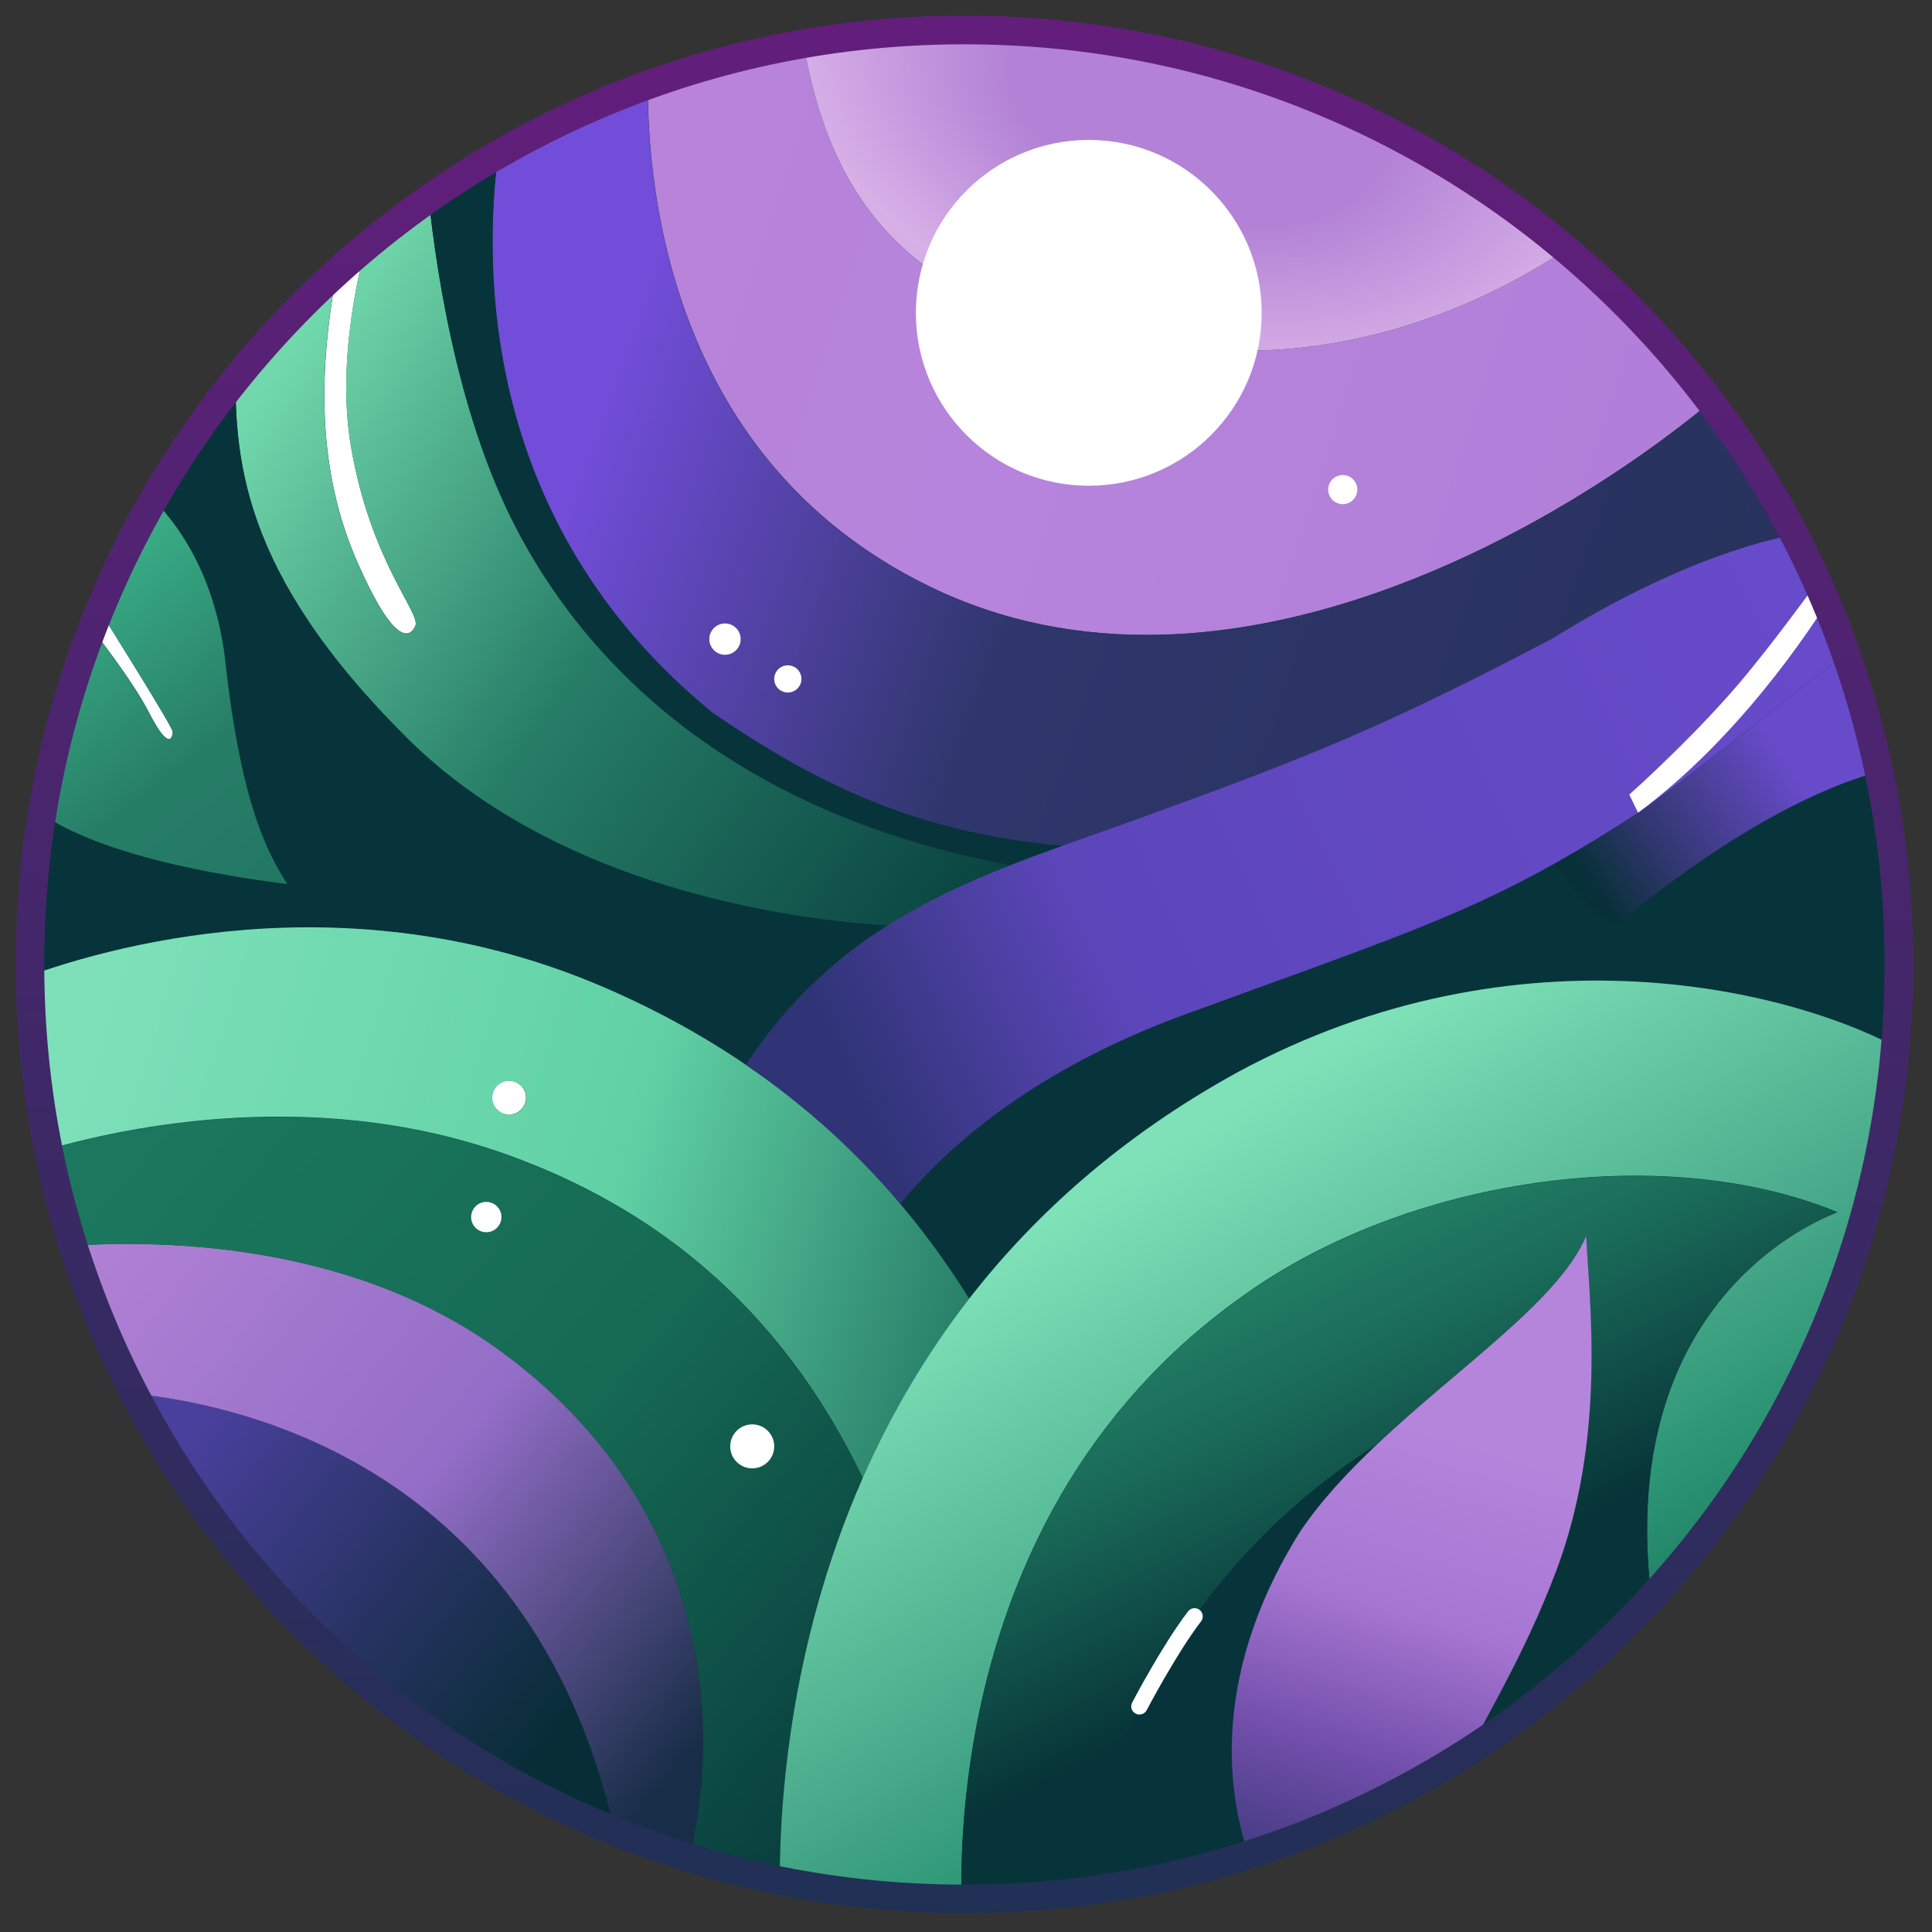 <?xml version="1.0" encoding="utf-8"?>
<svg viewBox="0 0 2979.4 2979.4" width="2979.4" height="2979.4" style="enable-background:new 0 0 2979.4 2979.4;" xmlns="http://www.w3.org/2000/svg">
  <rect x="0" y="0" width="2979.4" height="2979.4" fill="#333333" stroke="none"/>
  <defs>
    <style type="text/css">
	.st0{clip-path:url(#SVGID_00000066512333120492122130000014623034629029391767_);fill:#06343A;}
	.st1{clip-path:url(#SVGID_00000066512333120492122130000014623034629029391767_);}
	.st2{fill:url(#SVGID_00000123402978613373563020000017518702651962642610_);}
	.st3{fill:url(#SVGID_00000028290709736966646310000004994260338985837971_);}
	.st4{fill:url(#SVGID_00000093897563534394245780000008831724444100468916_);}
	.st5{fill:url(#SVGID_00000177470749800525741720000007294843766452434617_);}
	.st6{fill:url(#SVGID_00000088853198406660693360000015191372837527641991_);}
	.st7{fill:url(#SVGID_00000010303775617165896950000013968799315315853752_);}
	.st8{fill:url(#SVGID_00000072980565280999309380000008763167595228059821_);}
	.st9{fill:url(#SVGID_00000072249813021069984090000011861495613750445472_);}
	.st10{fill:#FFFFFF;}
	.st11{fill:url(#SVGID_00000049200131997458847570000013089759229657427083_);}
	.st12{fill:#06343A;}
	.st13{fill:url(#SVGID_00000024696255009255749880000013437653751485900710_);}
	.st14{fill:url(#SVGID_00000150819599505434622740000001811870994999698054_);}
	.st15{fill:url(#SVGID_00000006669468999397366780000016787881590609994144_);}
	.st16{fill:none;}
	.st17{fill:url(#SVGID_00000163067242701688565720000011492978681041008058_);}
	.st18{fill:url(#SVGID_00000049939712704693083470000013474601416240862649_);}
	.st19{fill:url(#SVGID_00000119087652802349942300000008308276706941939586_);}
	.st20{fill:url(#SVGID_00000156586428207595760200000010621580167738498198_);}
</style>
  </defs>
  <g style="" transform="matrix(1.32, 0, 0, 1.32, -479.149, -479.191)">
    <g>
      <defs>
        <path id="SVGID_1_" d="M1489.7,2581.4c-147.4,0-290.3-28.9-424.9-85.8c-130-55-246.7-133.7-347-234c-100.3-100.3-179-217-234-347 C426.9,1780,398,1637.1,398,1489.7s28.9-290.3,85.8-424.9c55-130,133.7-246.7,234-347c100.3-100.3,217-179,347-234 c134.6-56.9,277.5-85.8,424.9-85.8s290.3,28.9,424.9,85.8c130,55,246.7,133.7,347,234c100.3,100.3,179,217,234,347 c56.9,134.6,85.8,277.5,85.8,424.9s-28.9,290.3-85.8,424.9c-55,130-133.7,246.7-234,347s-217,179-347,234 C1780,2552.5,1637.1,2581.4,1489.7,2581.4z"/>
      </defs>
      <clipPath id="SVGID_00000064352149277157755270000003378969821695307959_">
        <path d="M1489.7,2581.4c-147.4,0-290.3-28.9-424.9-85.8c-130-55-246.7-133.7-347-234c-100.3-100.3-179-217-234-347 C426.9,1780,398,1637.1,398,1489.7s28.9-290.3,85.8-424.9c55-130,133.7-246.7,234-347c100.3-100.3,217-179,347-234 c134.6-56.9,277.5-85.8,424.9-85.8s290.3,28.9,424.9,85.8c130,55,246.7,133.7,347,234c100.3,100.3,179,217,234,347 c56.9,134.6,85.8,277.5,85.8,424.9s-28.9,290.3-85.8,424.9c-55,130-133.7,246.7-234,347s-217,179-347,234 C1780,2552.5,1637.1,2581.4,1489.7,2581.4z" style="overflow: visible;"/>
      </clipPath>
      <path style="clip-path:url(#SVGID_00000064352149277157755270000003378969821695307959_);fill:#06343A;" d="M1489.7,2581.4 c-147.4,0-290.3-28.9-424.9-85.8c-130-55-246.7-133.7-347-234c-100.3-100.3-179-217-234-347C426.9,1780,398,1637.1,398,1489.7 s28.9-290.3,85.8-424.9c55-130,133.7-246.7,234-347c100.3-100.3,217-179,347-234c134.6-56.9,277.5-85.8,424.9-85.8 s290.3,28.9,424.9,85.8c130,55,246.7,133.7,347,234c100.3,100.3,179,217,234,347c56.9,134.6,85.8,277.5,85.8,424.9 s-28.9,290.3-85.8,424.9c-55,130-133.7,246.7-234,347s-217,179-347,234C1780,2552.5,1637.1,2581.4,1489.7,2581.4z"/>
      <g style="clip-path:url(#SVGID_00000064352149277157755270000003378969821695307959_);">
        <linearGradient id="SVGID_00000079483724042324943690000014555239757294214301_" gradientUnits="userSpaceOnUse" x1="541.299" y1="2014.513" x2="1113.758" y2="2465.875">
          <stop offset="0.07" style="stop-color:#49409D"/>
          <stop offset="0.484" style="stop-color:#273362"/>
          <stop offset="0.831" style="stop-color:#072D36"/>
        </linearGradient>
        <path style="fill:url(#SVGID_00000079483724042324943690000014555239757294214301_);" d="M500,1989.4 c122.4,242,331,433,585.4,532.7C992.4,2069.1,634,1999.4,500,1989.4z"/>
        <linearGradient id="SVGID_00000042017336713762392140000015942415318339578240_" gradientUnits="userSpaceOnUse" x1="412.148" y1="1738.152" x2="1336.889" y2="2492.256">
          <stop offset="0" style="stop-color:#B585D7"/>
          <stop offset="0.484" style="stop-color:#936DC7"/>
          <stop offset="0.848" style="stop-color:#182E48"/>
        </linearGradient>
        <path style="fill:url(#SVGID_00000042017336713762392140000015942415318339578240_);" d="M944.6,1939 c-177.8-128-405.2-128.4-513.4-119.5c18.3,58.9,41.4,115.7,68.9,169.9c133.9,10,492.4,79.7,585.4,532.7 c26,10.2,52.4,19.4,79.3,27.6C1218.5,2344.4,1168.8,2100.4,944.6,1939z"/>
        <linearGradient id="SVGID_00000119820362437493295860000018373786985871984278_" gradientUnits="userSpaceOnUse" x1="426.922" y1="1553.37" x2="1604.873" y2="2566.188">
          <stop offset="0" style="stop-color:#1C7B60"/>
          <stop offset="0.488" style="stop-color:#166A54"/>
          <stop offset="0.941" style="stop-color:#053238"/>
        </linearGradient>
        <path style="fill:url(#SVGID_00000119820362437493295860000018373786985871984278_);" d="M1486.7,2598.1c-4.5,0-9,0-13.5-0.1 c-4.6-0.1-9.1-0.2-13.6-0.3c-3.8-0.1-7.6-0.2-11.4-0.4c-1.1,0-2.2-0.1-3.3-0.1c-4-0.2-7.9-0.3-11.9-0.5c-0.4,0-0.8,0-1.3-0.1 c-3.8-0.2-7.5-0.4-11.3-0.6c-1.1-0.1-2.2-0.1-3.3-0.2c-3.5-0.2-7-0.5-10.6-0.7c-0.4,0-0.7,0-1-0.1c-4.1-0.3-8.3-0.6-12.4-1 c-0.3,0-0.5,0-0.8-0.1c-4.3-0.4-8.6-0.8-12.9-1.2c-0.4,0-0.7,0-1.1-0.1c-3.3-0.3-6.5-0.6-9.8-1c-1.7-0.1-3.3-0.3-5-0.6 c-7.4-0.8-14.7-1.7-22-2.7c-1.9-0.2-3.9-0.5-5.8-0.8c-2.7-0.3-5.3-0.7-7.9-1.1c-1-0.1-2-0.3-2.9-0.4c-3.1-0.5-6.2-0.9-9.2-1.4 c-8.1-1.3-16.2-2.7-24.3-4.1c-2.9-0.5-5.7-1.1-8.6-1.6c-2.9-0.5-5.7-1.1-8.6-1.6c-37.2-7.3-73.7-16.5-109.4-27.5 c53.6-205.4,4-449.3-220.3-610.7c-177.9-128-405.2-128.3-513.4-119.5c-11-35.5-20.4-71.9-27.8-108.8 c85.9-26.5,317.5-82.1,550.4,0.9c170.8,60.8,320,175.7,417.4,378.6C1433.6,2220.2,1474.8,2386.6,1486.7,2598.1z"/>
        <linearGradient id="SVGID_00000143582916186723007960000012382775193958565528_" gradientUnits="userSpaceOnUse" x1="311.732" y1="1521.944" x2="1908.012" y2="2011.836">
          <stop offset="0.094" style="stop-color:#7DE0B9"/>
          <stop offset="0.481" style="stop-color:#61D1A5"/>
          <stop offset="0.824" style="stop-color:#166656"/>
        </linearGradient>
        <path style="fill:url(#SVGID_00000143582916186723007960000012382775193958565528_);" d="M1414.8,1769.4 c-47.7-56.5-106.8-112.2-180.4-162.4c-49-33.4-104.5-64.3-167.5-91.3c-300.7-128.9-583.6-45.8-685.4-7 c1.2,69,8.6,136.5,21.9,201.8c85.9-26.5,317.5-82.1,550.4,0.9c170.8,60.8,320,175.7,417.4,378.6 c30.9-70.2,71.4-141.3,124.3-209.5C1472.8,1844.1,1446.2,1806.6,1414.8,1769.4z M958,1665c-10.8,0-19.6-8.8-19.6-19.6 s8.8-19.6,19.6-19.6c10.8,0,19.6,8.8,19.6,19.6S968.8,1665,958,1665z"/>
        <linearGradient id="SVGID_00000114040540607224288700000002450347040667498398_" gradientUnits="userSpaceOnUse" x1="939.037" y1="1631.42" x2="982.872" y2="1663.842">
          <stop offset="0" style="stop-color:#75D6AF"/>
          <stop offset="0.488" style="stop-color:#5DCEA3"/>
          <stop offset="0.94" style="stop-color:#156252"/>
        </linearGradient>
        <circle style="fill:url(#SVGID_00000114040540607224288700000002450347040667498398_);" cx="958" cy="1645.5" r="19.6"/>
        <linearGradient id="SVGID_00000015317059600534567350000018402531262900671888_" gradientUnits="userSpaceOnUse" x1="976.244" y1="575.023" x2="2583.532" y2="1092.438">
          <stop offset="0.1" style="stop-color:#B883D9"/>
          <stop offset="0.372" style="stop-color:#B684DC"/>
          <stop offset="0.803" style="stop-color:#B17FD9"/>
        </linearGradient>
        <path style="fill:url(#SVGID_00000015317059600534567350000018402531262900671888_);" d="M1447.3,1047.3 c351.6,172.4,763.8-84.9,927-225.5c-49.2-65.1-105.5-124.6-167.6-177.3c-56.5,40.5-225.6,145.1-441.5,125.8 c-256.2-22.9-425.5-95-465.9-372.7c-61.6,10.7-121.5,26.4-179.1,46.8C1116.8,562.7,1136.6,895,1447.3,1047.3z"/>
        <linearGradient id="SVGID_00000149364519524422559910000009953000016107705244_" gradientUnits="userSpaceOnUse" x1="790.755" y1="671.468" x2="2574.196" y2="1309.984">
          <stop offset="0.167" style="stop-color:#724DD9"/>
          <stop offset="0.449" style="stop-color:#2F366C"/>
          <stop offset="0.912" style="stop-color:#27325C"/>
        </linearGradient>
        <path style="fill:url(#SVGID_00000149364519524422559910000009953000016107705244_);" d="M2508,1051.1 C2508,1051.1,2507.9,1051.1,2508,1051.1c-0.2,0.2-0.5,0.4-0.7,0.5c0,0,0,0,0,0c-17.6,13.2-37.7,28-59.9,43.7c0,0,0,0,0,0 c-45.2,32-99.3,67.8-158.5,102.2c-3.3,1.9-6.7,3.9-10,5.8c-1.7,1-3.4,1.9-5.1,2.9c-3.4,1.9-6.8,3.8-10.2,5.7c0,0,0,0,0,0 c-5.1,2.9-10.3,5.7-15.5,8.6c-1.7,1-3.5,1.9-5.2,2.9c-15,8.2-30.3,16.2-45.8,23.9c-1.2,0.6-2.4,1.2-3.6,1.8c-3,1.5-6,3-9,4.4l0,0 c-3.6,1.7-7.2,3.5-10.8,5.2c0,0,0,0,0,0c-5.4,2.6-10.9,5.2-16.3,7.7c-12.7,5.9-25.6,11.6-38.5,17.1c-3.7,1.6-7.4,3.1-11.1,4.6 c-75.8,31.2-153.5,53.9-227.5,59.9c-64.2,5.2-122.1,7.9-175.2,7.6c-2.1,0-4.2,0-6.3,0c-5.5,0-11-0.1-16.5-0.2 c-3.1-0.1-6.2-0.1-9.3-0.2c-3.2-0.1-6.3-0.2-9.5-0.3c-2.6-0.1-5.3-0.2-7.9-0.3c-2-0.1-4-0.2-5.9-0.3c-8.2-0.4-16.2-0.8-24.2-1.4 c-2.6-0.2-5.2-0.4-7.8-0.6c-2.5-0.2-5-0.4-7.5-0.6c-1.9-0.1-3.8-0.3-5.7-0.5c-0.2,0-0.5,0-0.7-0.1c-4.4-0.4-8.8-0.8-13.2-1.3 c-5.8-0.6-11.6-1.3-17.4-2c-2.9-0.3-5.7-0.7-8.6-1.1c-2.9-0.4-5.7-0.8-8.5-1.2c-2.8-0.4-5.6-0.8-8.4-1.2 c-2.8-0.4-5.6-0.9-8.3-1.3c-3.4-0.6-6.8-1.1-10.2-1.7c-2.1-0.4-4.2-0.8-6.3-1.1c-2.7-0.5-5.5-1-8.2-1.6 c-10.8-2.1-21.5-4.5-32.1-7c-2-0.5-4-1-6-1.5c-11.1-2.8-22.1-5.8-33-9.1c-2.6-0.8-5.1-1.6-7.7-2.4c0,0,0,0-0.1,0 c-2.5-0.8-5-1.6-7.5-2.4c-13.3-4.3-26.4-9.1-39.4-14.2c-1.9-0.8-3.9-1.5-5.8-2.3c-2.1-0.9-4.3-1.7-6.4-2.6c-7-2.9-14-5.9-21-9 c-1.8-0.8-3.5-1.6-5.3-2.4c-1.5-0.7-3.1-1.4-4.6-2.1c-4.8-2.2-9.7-4.6-14.5-6.9c-14.2-6.9-28.3-14.4-42.5-22.3 c-2-1.1-4-2.2-5.9-3.3c-3.7-2.1-7.5-4.3-11.2-6.5c-2.2-1.3-4.4-2.6-6.5-3.9c-4.4-2.6-8.7-5.2-13.1-7.9c-2.1-1.2-4.1-2.5-6.2-3.8 c-2.1-1.3-4.1-2.6-6.2-3.9c-4.4-2.8-8.8-5.6-13.2-8.5c-2.5-1.6-5-3.2-7.4-4.8c-1.4-1-2.9-1.9-4.4-2.9c-2.1-1.4-4.2-2.8-6.3-4.2 c-1.7-1.1-3.3-2.2-4.9-3.3c-2.6-1.7-5.2-3.5-7.8-5.3c-280.1-228-268.6-540.3-248.1-673.4c54.8-30.8,112.4-57,172.4-78.2 c-3.4,118.3,16.4,450.6,327.1,603c351.6,172.4,763.8-84.9,927-225.5c38.6,51,72.8,105.4,102.2,162.7c3.6,6.9,7.1,14,10.5,21 c1.2,2.5,2.4,5,3.6,7.5c1.2,2.5,2.4,5,3.6,7.5c1.1,2.3,2.2,4.7,3.3,7c0.1,0.1,0.1,0.3,0.2,0.5c1.2,2.6,2.3,5.1,3.5,7.7 c1.1,2.4,2.2,4.9,3.3,7.4c0.9,1.9,1.7,3.9,2.5,5.8c0.1,0.4,0.3,0.7,0.5,1.1c0.1,0.2,0.2,0.5,0.3,0.7 C2507.9,1050.9,2507.9,1051,2508,1051.1z"/>
        <radialGradient id="SVGID_00000103264722176924149130000000563686733702571186_" cx="1764.045" cy="481.534" r="1345.491" gradientTransform="matrix(0.965 0.262 -0.159 0.586 138.493 -263.343)" gradientUnits="userSpaceOnUse">
          <stop offset="0.17" style="stop-color:#B382D6"/>
          <stop offset="0.362" style="stop-color:#D7B0E7"/>
          <stop offset="0.803" style="stop-color:#B17FD9"/>
        </radialGradient>
        <path style="fill:url(#SVGID_00000103264722176924149130000000563686733702571186_);" d="M1765.2,770.3 c215.9,19.3,385-85.3,441.5-125.8c-193.3-164.1-443.6-263.2-717.1-263.2c-64.9,0-128.5,5.6-190.4,16.3 C1339.8,675.2,1509,747.3,1765.2,770.3z"/>
        <path class="st10" d="M564.8,1217.9c0-5.5-71.4-119.4-96.5-159.3c-3.3,7.7-6.4,15.5-9.5,23.2c16.9,23.1,58.9,75.8,78.5,114.1 C560.5,1241.2,564.8,1224.7,564.8,1217.9z"/>
        <path class="st10" d="M781.3,1021.6c42.2,95.4,60.5,87.2,67,72.5c6.4-14.7-52.3-75.2-75.2-209.2c-17.1-99.7,9.6-210.6,24.3-260.8 c-11.9,9.6-23.7,19.4-35.2,29.4C726.7,816.9,741,930.6,781.3,1021.6z"/>
        <linearGradient id="SVGID_00000152241427969311716440000011269598117947162809_" gradientUnits="userSpaceOnUse" x1="515.564" y1="670.025" x2="2343.029" y2="1958.057">
          <stop offset="0.094" style="stop-color:#71D8AC"/>
          <stop offset="0.314" style="stop-color:#277E67"/>
          <stop offset="0.594" style="stop-color:#053B3B"/>
        </linearGradient>
        <path style="fill:url(#SVGID_00000152241427969311716440000011269598117947162809_);" d="M1605.1,1383.7 c-346.2-46.5-541.9-217.7-638.5-402.4C893.6,841.9,869.5,657.9,862,576c-22.2,15.3-43.7,31.3-64.7,48.1 c-14.7,50.1-41.4,161.1-24.3,260.8c22.9,133.9,81.6,194.5,75.2,209.2c-6.4,14.7-24.8,22.9-67-72.5 c-40.3-91.1-54.6-204.7-19.2-368.1c-44.4,38.7-85.7,80.8-123.5,126c-3,116.7,3.8,251.6,200.7,446.9 c225.1,223.2,604.3,220,604.3,220S1632,1399.6,1605.1,1383.7z"/>
        <path class="st12" d="M2593.2,1594.3C2593.2,1594.3,2593.2,1594.3,2593.2,1594.3c-0.4,4-0.8,7.9-1.2,11.9 c-0.4,4-0.8,7.9-1.3,11.8c-1.8,15.7-4,31.4-6.4,46.9c-0.6,3.9-1.3,7.8-1.9,11.6c-0.6,3.9-1.3,7.7-2,11.6c-0.6,3.6-1.3,7.3-2,10.9 c-0.1,0.5-0.2,1-0.3,1.4c-0.7,3.6-1.4,7.1-2.1,10.7c-0.8,3.8-1.6,7.6-2.4,11.5c-0.7,3.5-1.5,7-2.3,10.5c-0.2,0.9-0.4,1.7-0.6,2.6 c-0.7,3.2-1.5,6.5-2.2,9.7c-0.9,3.8-1.8,7.6-2.7,11.3c-0.9,3.8-1.9,7.5-2.9,11.3c-2.9,11.3-6,22.4-9.2,33.6 c-0.9,3-1.8,6.1-2.7,9.1c-1.3,4.4-2.7,8.7-4,13c-2.3,7.4-4.7,14.7-7.2,21.9c-3.7,10.9-7.5,21.8-11.6,32.5c-1.3,3.5-2.6,7-4,10.5 c-0.1,0.2-0.2,0.5-0.3,0.7c-1.3,3.4-2.7,6.8-4,10.2c-1.7,4.3-3.4,8.6-5.2,12.8c-2.5,6.2-5.2,12.4-7.8,18.5 c-3.1,7.1-6.3,14.2-9.5,21.2c-1.6,3.4-3.1,6.7-4.7,10.1c0,0.1-0.1,0.2-0.2,0.4c-1.6,3.4-3.2,6.8-4.9,10.2 c-3.3,6.8-6.7,13.6-10.2,20.4c-1.7,3.4-3.5,6.8-5.2,10.1c-3.5,6.7-7.1,13.4-10.8,20c-1.8,3.3-3.7,6.6-5.5,9.9 c-1.9,3.3-3.7,6.6-5.6,9.9c-1.9,3.3-3.8,6.5-5.7,9.8c-1.9,3.3-3.9,6.5-5.8,9.7c-7.8,12.9-15.9,25.7-24.2,38.3 c-2.2,3.3-4.3,6.5-6.5,9.7c-2,3-4.1,6-6.2,9c-1.5,2.2-3.1,4.4-4.6,6.6c-2.9,4.2-5.9,8.4-9,12.6c-1.7,2.4-3.5,4.8-5.3,7.2 c-0.6,0.8-1.1,1.6-1.7,2.4c-1.7,2.3-3.4,4.6-5.1,6.8c-0.6,0.8-1.2,1.6-1.8,2.3c-1.8,2.4-3.6,4.7-5.4,7.1c-3,4-6.1,7.9-9.2,11.8 c-1.7,2.2-3.5,4.4-5.3,6.6c-2.3,2.9-4.6,5.7-6.9,8.6c-0.3,0.4-0.6,0.8-1,1.1c-2.1,2.6-4.3,5.2-6.4,7.7 c-9.7,11.5-19.5,22.9-29.7,34c-2.5,2.8-5.1,5.6-7.6,8.3c-2.6,2.8-5.1,5.5-7.7,8.2c-1.6,1.7-3.2,3.4-4.8,5c-1.6,1.7-3.3,3.4-5,5.2 c-4.1,4.3-8.3,8.5-12.6,12.7c-1.9,1.9-3.8,3.8-5.7,5.7c-2,2-4.1,4-6.1,6c-1.7,1.6-3.4,3.3-5.1,4.9c-5.2,5-10.5,10-15.9,14.9 c-2.7,2.5-5.4,5-8.2,7.4c-3,2.7-6,5.4-9,8.1c-6.1,5.3-12.2,10.6-18.3,15.8c-3.1,2.6-6.2,5.2-9.3,7.8c-3,2.5-6,4.9-9,7.4 c-0.1,0.1-0.3,0.2-0.4,0.3c-3.1,2.5-6.3,5.1-9.5,7.5c-6.3,5-12.7,10-19.2,14.9c-0.1,0-0.1,0.1-0.2,0.2c-3.1,2.3-6.2,4.7-9.4,7 c-0.2,0.1-0.3,0.2-0.5,0.3c-3.2,2.3-6.3,4.6-9.5,6.9c-3.3,2.3-6.6,4.7-9.9,7c-2.8,2-5.7,4-8.5,5.9c-0.6,0.4-1.1,0.8-1.7,1.1 c-3.3,2.3-6.5,4.5-9.8,6.7c-3.4,2.3-6.8,4.5-10.1,6.7c-3.1,2.1-6.2,4.1-9.4,6.1c-0.3,0.2-0.6,0.4-0.8,0.5 c-3.3,2.1-6.7,4.2-10,6.3c-0.2,0.1-0.4,0.3-0.7,0.4c-3.3,2.1-6.6,4.1-9.9,6.2c-0.7,0.5-1.5,0.9-2.2,1.3c-2.3,1.4-4.7,2.9-7.1,4.3 c-0.9,0.6-1.8,1.1-2.8,1.7c-2.9,1.7-5.9,3.5-8.9,5.2c-3.1,1.8-6.2,3.6-9.2,5.3c-1.1,0.6-2.2,1.2-3.2,1.8 c-3.4,1.9-6.9,3.9-10.4,5.8c-1.4,0.8-2.9,1.6-4.4,2.4c-3.1,1.7-6.3,3.4-9.4,5.1c-0.3,0.1-0.5,0.3-0.8,0.4 c-3.5,1.9-7.1,3.7-10.7,5.6c-0.7,0.4-1.5,0.8-2.3,1.2c-2.8,1.4-5.5,2.8-8.3,4.2c-5.2,2.6-10.5,5.2-15.8,7.8 c-3.5,1.7-7.1,3.4-10.6,5.1c-9.7,4.6-19.5,9-29.4,13.3c-3.2,1.4-6.5,2.8-9.7,4.2c-1.3,0.6-2.7,1.1-4,1.7c-2.2,1-4.4,1.9-6.7,2.8 c-1.8,0.8-3.6,1.5-5.4,2.2c-3.3,1.4-6.7,2.7-10,4c-0.7,0.3-1.4,0.6-2.1,0.8c-4.2,1.6-8.4,3.3-12.6,4.8c-8,3-16.1,6-24.2,8.8 c-2.2,0.8-4.3,1.5-6.5,2.3c-2.6,0.9-5.2,1.8-7.7,2.6c-1.3,0.5-2.6,0.9-4,1.3c-2.9,1-5.7,1.9-8.6,2.8c-0.8,0.3-1.6,0.5-2.4,0.8 c-1,0.4-2.1,0.7-3.1,1c-1.7,0.6-3.4,1.1-5.2,1.6c-2.9,0.9-5.7,1.8-8.6,2.6c-0.5,0.2-1.1,0.4-1.7,0.5c-3.4,1-6.8,2-10.2,3 c-3.8,1.1-7.6,2.2-11.5,3.3c-3,0.8-5.9,1.6-8.9,2.4c-17.8,4.8-35.7,9.2-53.8,13c-3,0.6-6,1.3-9,1.9c-1.3,0.3-2.6,0.6-4,0.8 c-2.2,0.5-4.4,0.9-6.6,1.3c-2.2,0.5-4.5,0.9-6.7,1.3c-2.9,0.6-5.8,1.1-8.8,1.6c-0.9,0.2-1.7,0.3-2.6,0.5c-2.8,0.5-5.5,1-8.3,1.5 c-3,0.5-6,1-9,1.5c-0.9,0.1-1.8,0.3-2.8,0.4c-3,0.5-6,1-9.1,1.4c-1.8,0.3-3.5,0.6-5.3,0.8c-0.5,0.1-1.1,0.2-1.6,0.2v0 c0.2-36.1,0-80.3-1.2-127.6c-3.2-126.6-13.3-274.7-41.8-344.9c-1-2.4-2-4.9-3-7.4c-22.7-56.4-54.6-138.1-109.1-225.9 c-22.6-36.5-49.2-74-80.6-111.2c-47.7-56.5-106.8-112.2-180.4-162.4c-49-33.4-104.5-64.3-167.5-91.3 c-300.7-128.9-583.6-45.8-685.4-7c-0.1-6.4-0.2-12.7-0.2-19.1c0-63.8,5.4-126.3,15.7-187.1c76.3,66.2,270.3,89.1,301.7,93.3 c-22-34.3-53.8-91.7-72.2-258.1c-12.4-112.2-64.2-174.2-96.7-202.8c31.8-55,68.2-107,108.8-155.4c-3,116.7,3.8,251.6,200.7,446.9 c178.1,176.6,452.6,211.5,559.5,218.3c28.2,1.8,44.8,1.7,44.8,1.7s188.4-46.9,161.5-62.8c-21.1-2.8-41.6-6.1-61.6-9.9 c-308.1-57.5-486.2-219.1-576.9-392.6C893.6,841.9,869.5,657.9,862,576c27.7-19.1,56.3-36.9,85.8-53.4 c-20.5,133-32,445.3,248.1,673.4c136,93.5,252.6,141.2,408,155.3c79.4,7.2,169,5.7,276.4-3c230.9-18.7,498.8-199.8,627.6-297.1 c0,0,0,0,0,0c0.6,1.3,1.1,2.5,1.6,3.8c0.6,1.5,1.3,2.9,1.9,4.4c0.9,2,1.7,4,2.5,6.1c1.7,3.9,3.3,7.9,4.8,11.8c1.6,4,3.2,8,4.7,12 c1.2,3.2,2.4,6.3,3.6,9.5c0.9,2.3,1.7,4.6,2.6,6.9c1.2,3.3,2.4,6.6,3.6,9.9c1.1,2.9,2.1,5.9,3.1,8.8c0.9,2.6,1.8,5.2,2.7,7.9 c0.3,0.8,0.6,1.7,0.9,2.5c1.5,4.4,2.9,8.8,4.4,13.2c0.9,2.9,1.9,5.8,2.8,8.7c1,3.2,2,6.4,3,9.6c1.3,4.3,2.6,8.6,3.8,12.9 c0.5,1.5,0.9,3,1.3,4.5c1,3.4,2,6.8,2.9,10.2c0.1,0.3,0.1,0.5,0.2,0.8c1,3.5,1.9,7.1,2.9,10.7c0.4,1.4,0.8,2.9,1.1,4.3 c1,3.8,2,7.6,2.9,11.5c0,0.2,0.1,0.3,0.1,0.5c0.9,3.7,1.8,7.5,2.7,11.2c0,0.1,0,0.2,0.1,0.3c0.4,1.9,0.9,3.7,1.3,5.6 c0.7,2.9,1.3,5.7,2,8.6c0.1,0.6,0.2,1.2,0.4,1.7c0.8,3.9,1.7,7.7,2.5,11.6c15.5,73.9,23.7,150.5,23.7,229 C2598.1,1525,2596.5,1559.8,2593.2,1594.3z"/>
        <linearGradient id="SVGID_00000052824072833734493280000014460271047920599460_" gradientUnits="userSpaceOnUse" x1="399.468" y1="1033.749" x2="757.255" y2="1490.616">
          <stop offset="0" style="stop-color:#3CB48A"/>
          <stop offset="0.488" style="stop-color:#277E67"/>
          <stop offset="0.941" style="stop-color:#207460"/>
        </linearGradient>
        <path style="fill:url(#SVGID_00000052824072833734493280000014460271047920599460_);" d="M626.5,1137.8 c-12.4-112.1-64.2-174.2-96.7-202.8c-23,39.7-43.6,81-61.6,123.6c25.2,40,96.5,153.8,96.5,159.3c0,6.7-4.3,23.2-27.5-22 c-19.6-38.3-61.6-90.9-78.5-114.1c-27.8,70.3-48.7,144.2-61.7,220.8c76.3,66.2,270.3,89.1,301.7,93.3 C676.7,1361.7,644.9,1304.2,626.5,1137.8z"/>
        <g>
          <circle class="st10" cx="931.1" cy="1784.9" r="17.7"/>
          <circle class="st10" cx="1241.8" cy="2052.8" r="25.7"/>
          <ellipse transform="matrix(0.707 -0.707 0.707 0.707 -882.917 1159.358)" class="st10" cx="958" cy="1645.5" rx="19.6" ry="19.6"/>
        </g>
        <circle class="st10" cx="1210" cy="1109.7" r="18.3"/>
        <circle class="st10" cx="1283.4" cy="1156.2" r="15.9"/>
        <circle class="st10" cx="1931.7" cy="935" r="17"/>
        <circle class="st10" cx="1635" cy="728.5" r="202"/>
        <g>
          <linearGradient id="SVGID_00000020363991262739152780000015224027020483479952_" gradientUnits="userSpaceOnUse" x1="2135.876" y1="1463.531" x2="2609.255" y2="1151.614">
            <stop offset="0.193" style="stop-color:#083039"/>
            <stop offset="0.343" style="stop-color:#2F366C"/>
            <stop offset="0.669" style="stop-color:#684BCA"/>
          </linearGradient>
          <path style="fill:url(#SVGID_00000020363991262739152780000015224027020483479952_);" d="M2178.1,1372.6 c20.2,26.8,61.4,77.4,77.8,67.4c172.2-141.2,283.8-172.5,318.6-179.3c-10.4-49.7-24.2-98.2-41.1-145.2 c-77.8,60.9-194.3,151.7-245.7,189.9C2246.9,1332.1,2211.6,1353.8,2178.1,1372.6z"/>
          <linearGradient id="SVGID_00000119835080477456671410000007165800268571320250_" gradientUnits="userSpaceOnUse" x1="1147.96" y1="1726.034" x2="3076.042" y2="818.701">
            <stop offset="0.11" style="stop-color:#303477"/>
            <stop offset="0.262" style="stop-color:#5C46BA"/>
            <stop offset="0.803" style="stop-color:#6B4CCF"/>
          </linearGradient>
          <path style="fill:url(#SVGID_00000119835080477456671410000007165800268571320250_);" d="M2533.3,1115.5 c-77.8,60.9-194.3,151.7-245.7,189.9c-3.7,2.4-7.3,4.8-10.9,7.1c-36.2,23.5-68.2,43-98.6,60c-115.4,64.6-209.6,94.7-432.3,176.3 c-181.9,66.6-282,160.5-331,220.6c-47.7-56.5-106.8-112.2-180.4-162.4c48.1-73,103.6-123.6,164.5-162.2h0 c45.6-28.9,94-51.1,144.6-71c19.8-7.8,40-15.2,60.4-22.6c32-11.5,64.7-22.8,97.8-34.8c184.7-67.3,276.4-102.7,475.8-207.9 c151.2-93.9,257.7-117.9,299-124c0,0,0,0,0,0c3.6,7,7.1,14,10.5,21c1.2,2.5,2.4,5,3.6,7.5c1.2,2.5,2.4,5,3.6,7.5 c1.1,2.3,2.2,4.7,3.3,7v0c0.1,0.1,0.1,0.3,0.2,0.4c1.2,2.6,2.3,5.1,3.5,7.7c1.1,2.4,2.2,4.9,3.3,7.4c0.9,1.9,1.7,3.9,2.5,5.8 c0.1,0.4,0.3,0.7,0.5,1.1c0.1,0.3,0.2,0.5,0.3,0.8c0,0.1,0.1,0.2,0.1,0.3c0.2,0.5,0.5,1.1,0.7,1.6c0.3,0.7,0.6,1.5,0.9,2.2 c0.6,1.5,1.3,2.9,1.9,4.4c0.9,2,1.7,4,2.5,6.1c1.7,3.9,3.3,7.9,4.8,11.8c1.6,4,3.2,8,4.7,12c1.2,3.2,2.4,6.3,3.6,9.5 c0.9,2.3,1.7,4.6,2.6,6.9C2531,1108.9,2532.2,1112.2,2533.3,1115.5z"/>
          <g>
            <path class="st16" d="M1882.1,2151.9c24.4-35.9,55.9-69.6,89.8-101.7c-262.5,166.3-338.8,432.6-359.6,541.2 c74.1-8.2,145.9-23.6,214.8-45.6C1800.4,2477,1769.5,2331.3,1882.1,2151.9z"/>
          </g>
          <linearGradient id="SVGID_00000114044757459860842180000016902921860113974423_" gradientUnits="userSpaceOnUse" x1="2262.115" y1="2619.798" x2="1590.329" y2="1527.138">
            <stop offset="0.14" style="stop-color:#176D58"/>
            <stop offset="0.333" style="stop-color:#2B9474"/>
            <stop offset="0.486" style="stop-color:#49AB8B"/>
            <stop offset="0.826" style="stop-color:#7EE1B8"/>
          </linearGradient>
          <path style="fill:url(#SVGID_00000114044757459860842180000016902921860113974423_);" d="M2593.2,1594.3 c-0.4,4-0.8,7.9-1.2,11.9c-0.4,4-0.8,7.9-1.3,11.8c-1.8,15.7-4,31.4-6.4,46.9c-0.6,3.9-1.3,7.8-1.9,11.6 c-0.6,3.9-1.3,7.7-2,11.6c-0.6,3.6-1.3,7.3-2,10.9c-0.1,0.5-0.2,1-0.3,1.4c-0.7,3.6-1.4,7.1-2.1,10.7c-0.8,3.8-1.6,7.6-2.4,11.5 c-0.7,3.5-1.5,7-2.3,10.5c-0.2,0.9-0.4,1.7-0.6,2.6c-0.7,3.2-1.5,6.5-2.2,9.7c-0.9,3.8-1.8,7.6-2.7,11.3 c-0.9,3.8-1.9,7.5-2.9,11.3c-2.9,11.3-6,22.4-9.2,33.6c-0.9,3-1.8,6.1-2.7,9.1c-1.3,4.4-2.7,8.7-4,13 c-2.3,7.4-4.7,14.7-7.2,21.9c-3.7,10.9-7.6,21.8-11.6,32.5c-1.3,3.5-2.6,7-4,10.5c-0.1,0.2-0.2,0.5-0.3,0.7 c-1.3,3.4-2.7,6.8-4,10.2c-1.7,4.3-3.4,8.6-5.2,12.8c-2.6,6.2-5.2,12.4-7.8,18.5c-3.1,7.1-6.3,14.2-9.5,21.2 c-1.6,3.4-3.1,6.7-4.7,10.1c0,0.1-0.1,0.2-0.2,0.4c-1.6,3.4-3.2,6.8-4.9,10.2c-3.3,6.8-6.7,13.6-10.2,20.4 c-1.7,3.4-3.5,6.8-5.2,10.1c-3.5,6.7-7.1,13.4-10.8,20c-1.8,3.3-3.7,6.6-5.5,9.9c-1.9,3.3-3.7,6.6-5.6,9.9 c-1.9,3.3-3.8,6.5-5.7,9.8c-1.9,3.3-3.9,6.5-5.8,9.7c-7.8,12.9-15.9,25.7-24.2,38.3c-2.2,3.3-4.3,6.5-6.5,9.7c-2,3-4.1,6-6.2,9 c-1.5,2.2-3.1,4.4-4.6,6.6c-2.9,4.2-5.9,8.4-9,12.6c-1.7,2.4-3.5,4.8-5.3,7.2c-0.6,0.8-1.1,1.6-1.7,2.4 c-1.7,2.3-3.4,4.6-5.1,6.8c-0.6,0.8-1.2,1.6-1.8,2.3c-1.8,2.4-3.6,4.7-5.4,7.1c-3,4-6.1,7.9-9.2,11.8c-1.7,2.2-3.5,4.4-5.3,6.6 c-2.3,2.9-4.6,5.7-6.9,8.6c-0.3,0.4-0.6,0.8-1,1.1c-2.1,2.6-4.3,5.2-6.4,7.7c-9.7,11.5-19.5,22.9-29.7,34 c-2.5,2.8-5.1,5.6-7.6,8.3c-2.6,2.8-5.1,5.5-7.7,8.2c-47.8-318.9,134-440.2,214.4-471.7c-206.5-84.4-504.6-38.5-693.6,97.2 c-95,67.1-163,147.2-211.6,229.9c-114.5,195-121,404.4-117.7,491.6h-0.1c-4.5,0-9,0-13.5-0.1c-4.6-0.1-9.1-0.2-13.6-0.3 c-3.8-0.1-7.6-0.2-11.4-0.4c-1.1,0-2.2-0.1-3.3-0.1c-4-0.2-7.9-0.3-11.9-0.5c-0.4,0-0.8,0-1.3-0.1c-3.8-0.2-7.5-0.4-11.3-0.6 c-1.1-0.1-2.2-0.1-3.3-0.2c-3.5-0.2-7-0.5-10.6-0.7c-0.4,0-0.7,0-1-0.1c-4.1-0.3-8.3-0.6-12.4-1c-0.3,0-0.5,0-0.8-0.1 c-4.3-0.4-8.6-0.8-12.9-1.2c-0.4,0-0.7,0-1.1-0.1c-3.3-0.3-6.5-0.6-9.8-1c-1.7-0.1-3.3-0.3-5-0.6c-7.4-0.8-14.7-1.7-22-2.7 c-1.9-0.2-3.9-0.5-5.8-0.8c-2.7-0.3-5.3-0.7-7.9-1.1c-1-0.1-2-0.3-2.9-0.4c-3.1-0.5-6.2-0.9-9.2-1.4c-8.1-1.3-16.2-2.7-24.3-4.1 c-2.9-0.5-5.7-1.1-8.6-1.6c-2.9-0.5-5.7-1.1-8.6-1.6c-1.5-95.5,8.9-287.5,96.8-487.1c30.9-70.2,71.4-141.3,124.3-209.5 c76-97.9,177.6-189.9,313.3-264.5C2137.3,1438,2461.3,1518.2,2593.2,1594.3z"/>
          <linearGradient id="SVGID_00000137851232946639641350000007036489059559974278_" gradientUnits="userSpaceOnUse" x1="2188.318" y1="2573.915" x2="1560.815" y2="1302.396">
            <stop offset="0.271" style="stop-color:#073438"/>
            <stop offset="0.469" style="stop-color:#1A6B59"/>
            <stop offset="0.566" style="stop-color:#227E64"/>
            <stop offset="0.826" style="stop-color:#0D584E"/>
          </linearGradient>
          <path style="fill:url(#SVGID_00000137851232946639641350000007036489059559974278_);" d="M2509.6,1779.4 c-206.5-84.4-504.6-38.5-693.6,97.2c-318.9,225.2-333.9,597.3-329.3,721.5c1,0,1.9,0,2.9,0c41.5,0,82.4-2.3,122.7-6.7 c20.8-108.6,97.1-374.9,359.6-541.2c96.4-91,212.9-168.7,244.1-243.3c3.7,77.1,23.9,234.9-34.9,390.8 c-38.7,102.7-87.7,179.2-116.6,239.9c85.1-51.7,162.6-114.5,230.6-186.5C2247.4,1932.2,2429.3,1810.8,2509.6,1779.4z"/>
          <linearGradient id="SVGID_00000017479221250332143830000015213151477078199194_" gradientUnits="userSpaceOnUse" x1="2145.937" y1="1766.824" x2="1837.69" y2="2779.636">
            <stop offset="0.27" style="stop-color:#B585DC"/>
            <stop offset="0.469" style="stop-color:#A776D2"/>
            <stop offset="0.643" style="stop-color:#704EAA"/>
            <stop offset="0.826" style="stop-color:#343573"/>
          </linearGradient>
          <path style="fill:url(#SVGID_00000017479221250332143830000015213151477078199194_);" d="M2216.1,1806.9 c-31.2,74.6-147.7,152.3-244.1,243.3c-34,32.1-65.5,65.8-89.8,101.7c-112.6,179.4-81.8,325.2-54.9,393.9 c72.2-23.1,141.2-53.3,206.2-90c10.5-5.9,20.9-12,31.2-18.2c29-60.7,78-137.1,116.6-239.9 C2239.9,2041.8,2219.8,1884,2216.1,1806.9z"/>
        </g>
        <path class="st10" d="M2507.8,1050.8C2507.8,1050.8,2507.8,1050.8,2507.8,1050.8c-0.2,0.3-0.3,0.6-0.5,0.8c0,0,0,0,0,0 c-31.1,50.6-114.6,175.1-230.6,260.9c-10.2-21.2-10.2-21.2-10.2-21.2s81.6-72.5,138.5-142.2c14.6-17.8,29-36.3,42.3-53.8 c0,0,0,0,0,0c20-26.3,37.7-50.4,50.1-67.7v0c0.1,0.1,0.1,0.3,0.2,0.5c1.2,2.6,2.3,5.1,3.5,7.7c1.1,2.4,2.2,4.9,3.3,7.4 c0.9,1.9,1.7,3.9,2.5,5.8c0.1,0.4,0.3,0.7,0.5,1.1C2507.6,1050.3,2507.7,1050.5,2507.8,1050.8z"/>
        <g>
          <path class="st10" d="M1694.1,2366.1c-1.5,0-3-0.4-4.4-1.1c-4.7-2.5-6.5-8.2-4-12.9c1.4-2.8,35.8-68.1,65.3-106.5 c3.2-4.2,9.2-5,13.4-1.8c4.2,3.2,5,9.2,1.8,13.4c-28.5,37.1-63.2,103-63.5,103.7C1700.9,2364.3,1697.5,2366.1,1694.1,2366.1z"/>
        </g>
      </g>
    </g>
    <linearGradient id="SVGID_00000037661939185734974040000005040719631959580332_" gradientUnits="userSpaceOnUse" x1="1516.168" y1="322.543" x2="1461.124" y2="2749.99">
      <stop offset="0" style="stop-color:#651D7D"/>
      <stop offset="0.488" style="stop-color:#43276A"/>
      <stop offset="0.94" style="stop-color:#203055"/>
    </linearGradient>
    <path style="fill:url(#SVGID_00000037661939185734974040000005040719631959580332_);" d="M1489.7,414.8 c145.1,0,285.9,28.4,418.4,84.5c128,54.1,242.9,131.6,341.7,230.4c98.7,98.7,176.2,213.7,230.4,341.7 c56,132.5,84.5,273.3,84.5,418.4s-28.4,285.9-84.5,418.4c-54.1,128-131.6,242.9-230.4,341.7c-98.7,98.7-213.7,176.2-341.7,230.4 c-132.5,56-273.3,84.5-418.4,84.5s-285.9-28.4-418.4-84.5c-128-54.1-242.9-131.6-341.7-230.4c-98.7-98.7-176.2-213.7-230.4-341.7 c-56-132.5-84.5-273.3-84.5-418.4s28.4-285.9,84.5-418.4c54.1-128,131.6-242.9,230.4-341.7c98.7-98.7,213.7-176.2,341.7-230.4 C1203.8,443.2,1344.6,414.8,1489.7,414.8 M1489.7,381.3c-612.2,0-1108.4,496.3-1108.4,1108.4s496.3,1108.4,1108.4,1108.4 s1108.4-496.3,1108.4-1108.4S2101.9,381.3,1489.7,381.3L1489.7,381.3z"/>
  </g>
</svg>

